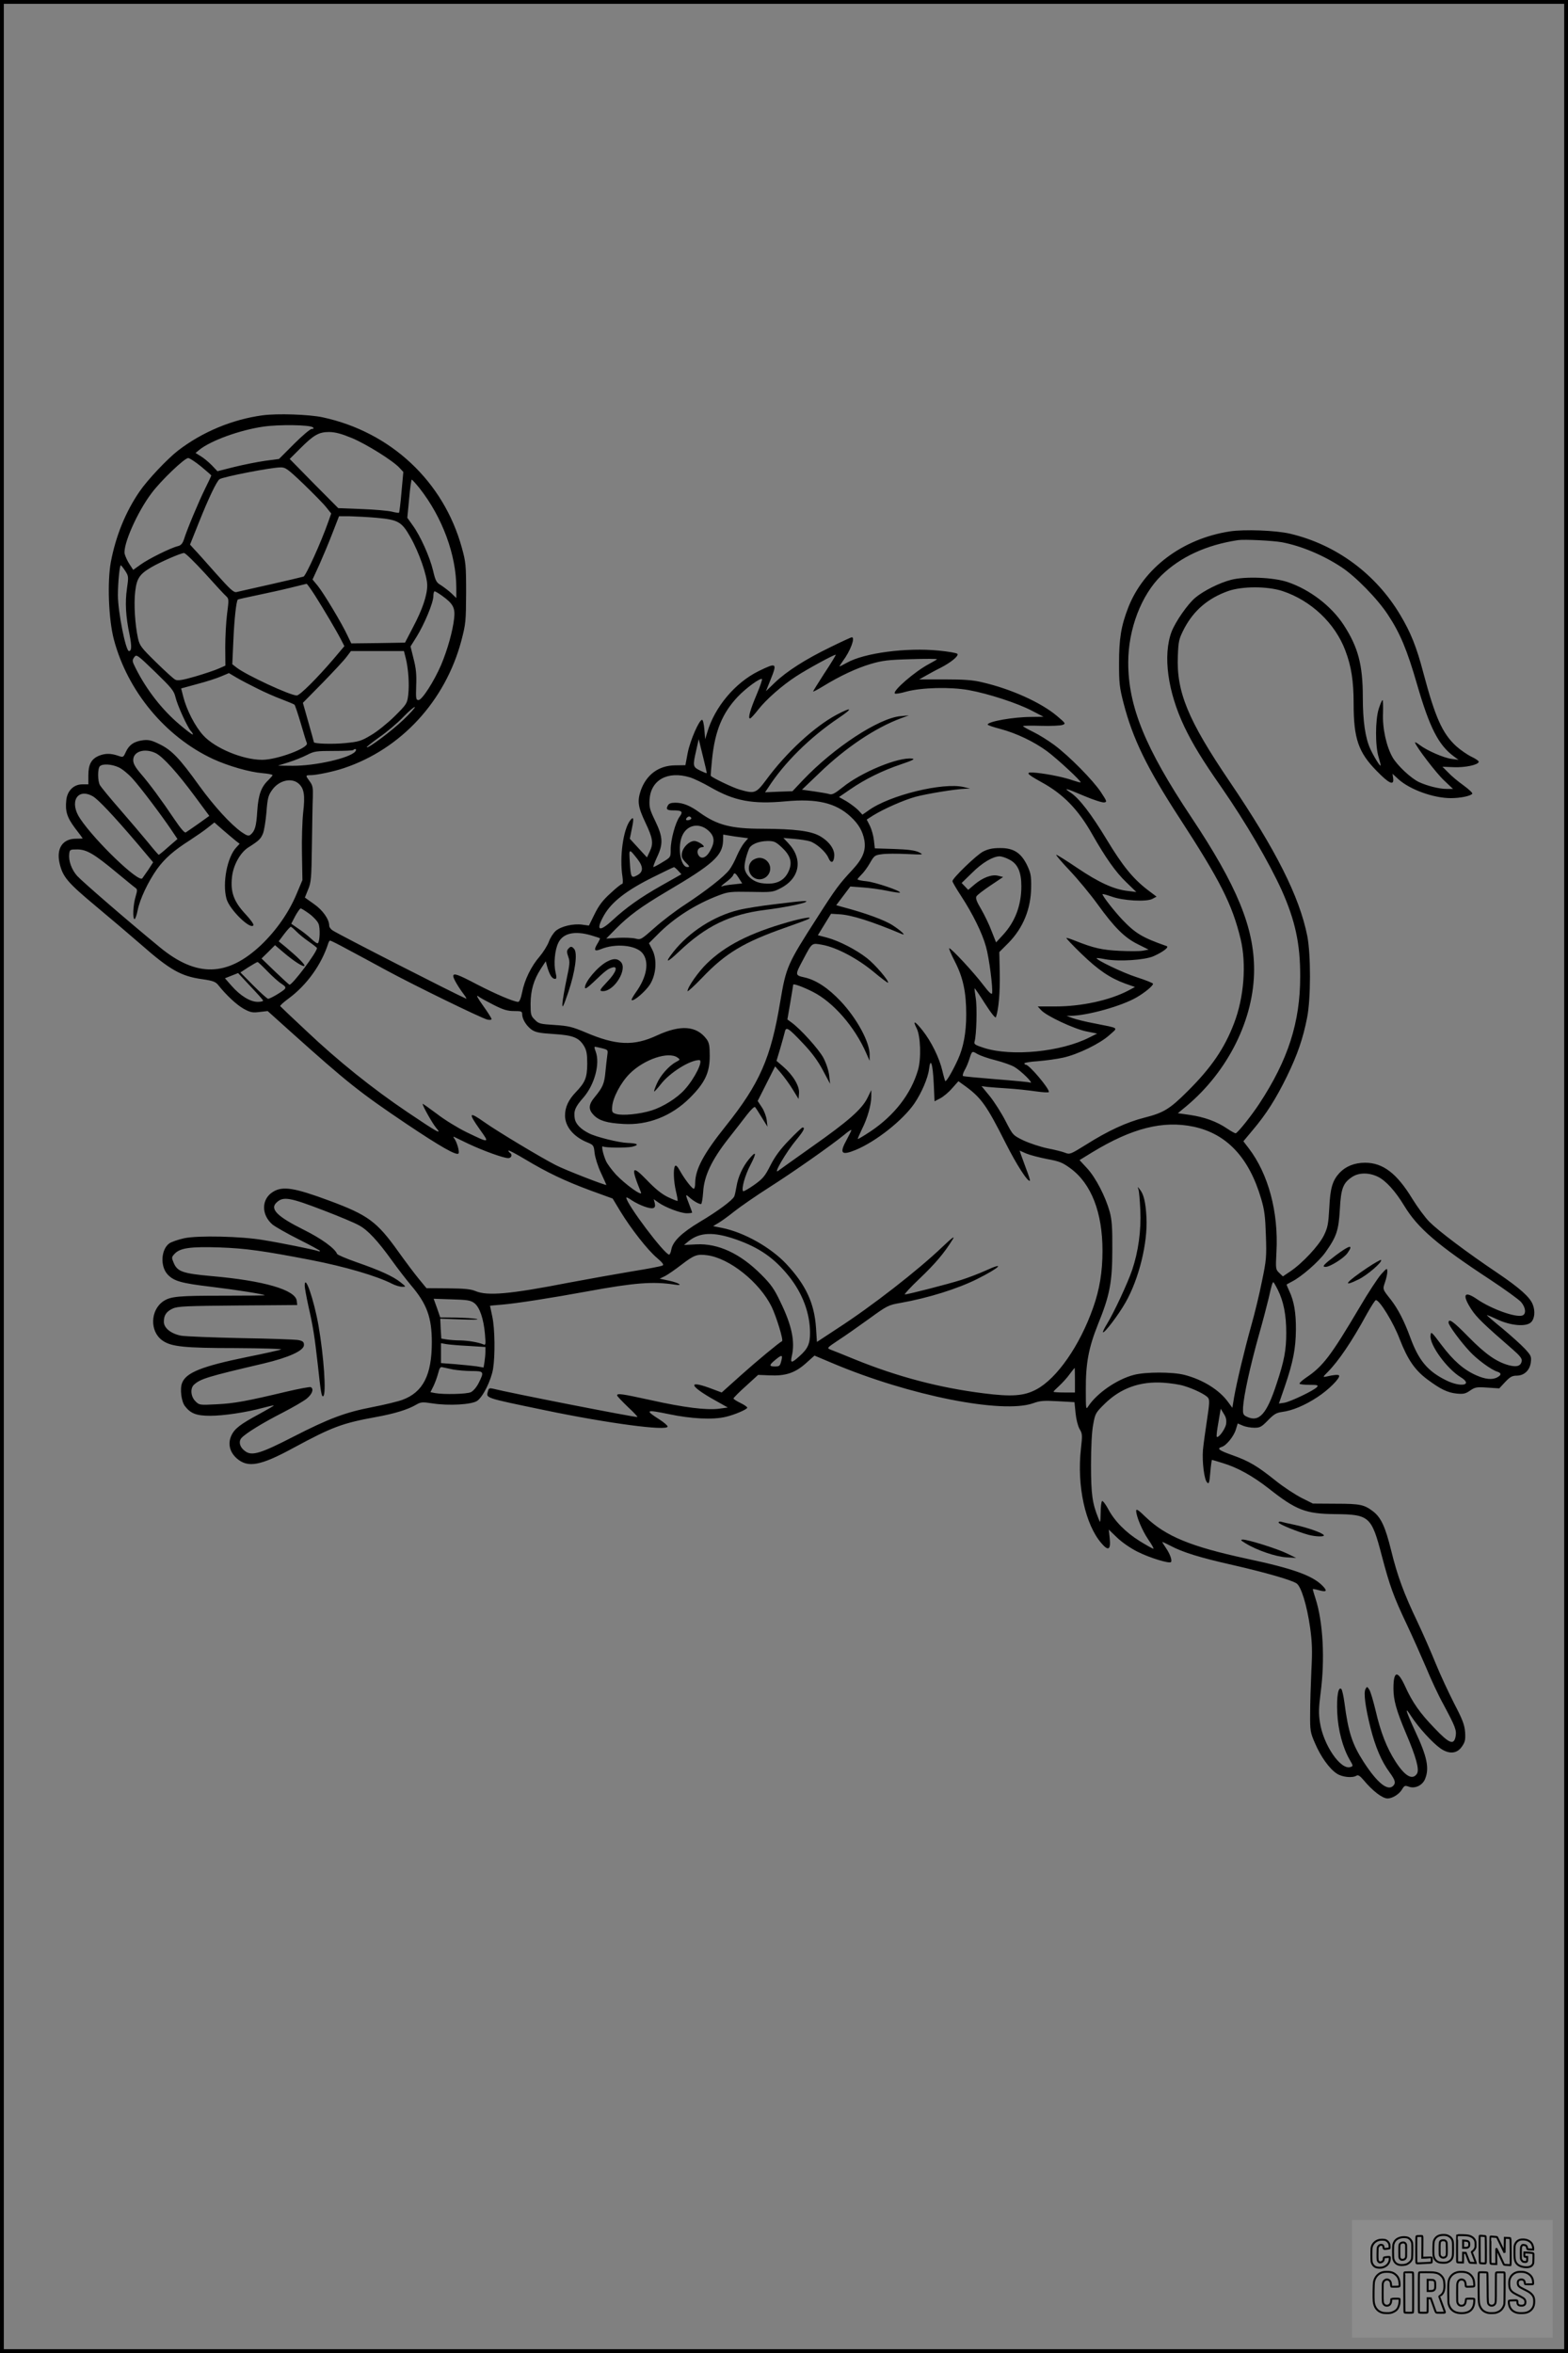 <?xml version="1.0" encoding="UTF-8"?>
<svg xmlns="http://www.w3.org/2000/svg" version="1.0" width="1024pt" height="1536pt" viewBox="0 0 1024 1536" preserveAspectRatio="xMidYMid meet">
  <rect x="0" y="0" width="1024" height="1536" fill="#808080" stroke="none"/>
  <g transform="translate(0.00 0.00) scale(1)">
    <g transform="translate(0,1536) scale(0.1,-0.1)" fill="#000000" stroke="none">
      <path d="M1715 12649 c-198 -27 -393 -108 -552 -230 -72 -56 -201 -193 -252 -268 -92 -134 -155 -291 -187 -459 -24 -130 -15 -373 19 -504 89 -339 337 -638 649 -783 98 -45 236 -85 321 -92 37 -3 67 -9 67 -13 0 -3 -12 -17 -26 -31 -48 -45 -67 -96 -74 -204 -6 -99 -15 -130 -44 -154 -12 -10 -23 -7 -58 17 -71 50 -180 169 -277 303 -126 176 -179 232 -257 270 -52 26 -72 31 -109 27 -58 -7 -92 -30 -113 -76 -17 -37 -17 -37 -52 -25 -47 16 -84 16 -125 -1 -49 -21 -68 -57 -68 -127 l0 -59 -39 0 c-56 0 -98 -41 -105 -102 -8 -73 4 -113 57 -184 28 -36 50 -66 50 -67 0 -1 -20 -2 -44 -2 -87 0 -129 -63 -107 -160 21 -90 52 -126 239 -282 97 -81 229 -193 292 -248 190 -167 263 -208 401 -227 70 -10 87 -17 104 -38 52 -66 120 -129 166 -155 44 -24 58 -27 104 -21 l53 6 148 -133 c377 -338 452 -397 759 -604 224 -150 325 -207 339 -193 9 9 -10 76 -28 99 -6 8 -6 12 -1 10 6 -3 48 -23 95 -46 96 -45 228 -93 259 -93 22 0 29 24 11 35 -5 3 -10 10 -10 14 0 5 48 -20 108 -56 145 -87 260 -142 430 -205 l143 -52 50 -83 c69 -113 178 -253 239 -304 37 -32 47 -45 37 -50 -8 -5 -97 -22 -198 -38 -101 -17 -287 -50 -414 -74 -385 -75 -531 -88 -610 -55 -30 13 -73 17 -180 18 l-140 1 -51 62 c-28 34 -88 114 -133 177 -140 196 -197 238 -450 332 -229 85 -305 97 -368 58 -77 -47 -78 -150 -3 -214 19 -15 96 -59 172 -97 76 -38 138 -72 138 -75 0 -3 -7 -4 -15 0 -22 8 -242 53 -355 71 -145 25 -428 31 -517 12 -40 -9 -84 -24 -98 -34 -54 -40 -60 -151 -9 -204 40 -42 89 -56 284 -79 165 -20 341 -48 349 -55 1 -2 -118 -3 -265 -3 -297 0 -349 -4 -397 -36 -86 -58 -90 -197 -7 -256 57 -41 142 -50 480 -50 173 -1 306 -5 295 -9 -11 -5 -110 -27 -220 -49 -298 -61 -400 -102 -426 -170 -15 -38 -5 -119 18 -150 37 -49 75 -64 166 -64 89 0 239 23 345 52 37 10 68 17 70 15 2 -1 -41 -26 -94 -55 -125 -67 -163 -96 -184 -143 -23 -52 -10 -106 36 -147 73 -64 155 -49 375 71 248 134 315 159 535 199 122 22 208 49 261 80 31 18 41 19 106 9 108 -17 260 -8 294 17 38 27 91 135 103 209 14 88 12 260 -5 340 -8 38 -15 70 -15 71 0 1 37 4 83 8 92 8 312 42 552 86 311 57 429 66 573 44 58 -9 26 12 -39 26 l-61 13 35 17 c19 10 67 43 107 74 82 63 102 71 168 62 146 -19 342 -176 421 -336 32 -67 79 -220 68 -225 -18 -8 -171 -135 -268 -222 l-126 -113 -83 31 c-142 51 -123 9 34 -79 l89 -50 -59 -8 c-82 -10 -228 8 -443 56 -192 42 -221 46 -221 31 0 -5 32 -38 70 -75 39 -36 67 -66 62 -66 -32 0 -837 158 -943 185 -22 5 -27 3 -32 -15 -13 -48 -31 -42 373 -126 413 -86 800 -137 800 -106 0 6 -24 27 -52 45 -99 63 -92 67 59 36 147 -31 289 -38 372 -18 57 13 141 49 141 60 0 5 -20 19 -45 31 -25 12 -45 25 -45 29 0 4 36 41 81 81 l80 73 74 -3 c104 -5 166 15 237 78 l57 51 121 -51 c498 -210 1106 -331 1307 -260 47 17 71 18 163 13 l107 -6 7 -71 c4 -41 15 -84 26 -104 19 -31 19 -40 9 -130 -27 -240 28 -494 134 -616 45 -53 62 -43 54 33 l-6 56 54 -52 c31 -30 87 -69 133 -92 79 -40 207 -79 219 -68 9 10 -5 51 -32 91 -14 20 -25 39 -25 40 0 2 24 -9 53 -24 80 -43 194 -78 407 -126 210 -48 382 -97 417 -120 30 -19 68 -142 89 -290 13 -96 15 -150 8 -279 -4 -88 -8 -214 -8 -280 -1 -113 1 -124 32 -195 37 -87 93 -165 141 -197 35 -24 103 -31 130 -14 10 7 23 -2 46 -29 60 -72 123 -120 157 -120 31 0 76 28 94 59 15 25 19 27 44 18 40 -15 89 8 106 49 30 71 14 147 -65 315 -63 137 -71 168 -24 94 48 -73 138 -172 191 -209 57 -39 108 -34 140 14 20 29 23 44 20 93 -4 48 -16 81 -71 186 -36 71 -91 188 -121 262 -30 74 -83 195 -118 269 -90 188 -132 302 -173 469 -38 154 -66 215 -118 255 -58 44 -84 50 -242 50 l-151 1 -74 37 c-41 21 -118 71 -170 113 -119 95 -172 127 -282 166 -90 32 -103 43 -69 54 30 9 79 70 92 114 l12 39 33 -14 c18 -8 52 -14 76 -14 37 0 47 6 88 48 39 40 55 50 92 55 69 9 149 43 230 96 73 47 152 126 143 142 -5 7 -32 5 -84 -7 -23 -5 -23 -3 8 28 71 71 159 200 258 382 27 48 53 89 58 89 24 2 116 -148 156 -255 52 -133 98 -201 181 -263 85 -63 131 -86 192 -92 43 -4 57 -1 87 20 32 22 43 24 113 19 l77 -5 39 42 c31 33 46 41 74 41 49 0 86 34 93 86 5 39 2 45 -38 89 -24 26 -90 85 -146 132 -57 46 -103 86 -103 88 0 2 30 -10 66 -27 89 -42 191 -51 223 -19 23 23 28 72 11 115 -18 48 -84 107 -230 206 -201 135 -384 273 -445 334 -28 28 -78 96 -112 151 -101 166 -192 235 -308 235 -69 0 -126 -23 -167 -66 -46 -50 -61 -99 -67 -229 -6 -105 -10 -128 -35 -179 -32 -66 -140 -182 -219 -235 l-49 -33 -24 23 c-23 22 -24 25 -18 138 14 259 -53 507 -180 674 l-36 47 61 73 c89 105 152 205 224 352 69 142 104 245 131 381 25 124 25 415 1 536 -52 257 -203 558 -508 1008 -271 400 -347 584 -337 819 4 99 7 110 42 179 63 118 155 197 287 244 92 32 255 32 354 0 187 -62 344 -210 411 -389 39 -102 54 -200 54 -346 0 -228 31 -318 150 -439 82 -84 115 -99 108 -48 l-4 29 39 -36 c76 -68 229 -123 342 -123 62 0 130 14 140 29 3 5 -23 29 -57 54 -35 25 -80 62 -100 84 l-38 38 73 -3 c73 -3 157 14 164 34 2 6 -19 21 -47 34 -27 13 -72 44 -100 69 -91 84 -137 187 -215 480 -44 168 -82 262 -150 376 -160 269 -419 460 -719 531 -93 22 -300 30 -396 15 -308 -48 -561 -238 -662 -497 -47 -121 -60 -204 -60 -364 0 -129 3 -158 30 -262 60 -231 152 -420 363 -745 268 -412 346 -566 401 -793 39 -163 22 -382 -43 -550 -62 -163 -149 -290 -302 -442 -118 -118 -158 -142 -284 -174 -114 -29 -237 -85 -382 -177 -100 -62 -105 -64 -135 -52 -17 7 -69 20 -116 29 -47 10 -116 33 -155 51 -70 34 -70 34 -118 127 -26 51 -72 123 -102 161 l-55 67 37 -5 c21 -2 81 -7 133 -10 52 -3 134 -12 183 -19 49 -7 87 -9 87 -4 0 26 -129 178 -151 178 -5 0 -9 4 -9 9 0 4 41 11 90 14 50 4 123 14 163 23 96 21 242 92 303 148 57 51 68 42 -101 76 -55 10 -118 26 -140 34 l-40 15 31 0 c112 3 329 64 426 120 54 31 108 76 108 89 0 5 -48 24 -107 43 -88 28 -270 115 -261 125 2 1 28 -2 58 -8 88 -16 256 -5 313 20 63 28 104 60 86 66 -159 56 -203 82 -290 173 -51 54 -129 153 -129 166 0 3 26 -4 58 -15 75 -28 227 -36 267 -16 l28 15 -61 46 c-93 72 -161 155 -263 324 -103 170 -179 269 -236 308 -53 35 -36 32 88 -21 59 -25 118 -44 130 -42 20 3 18 7 -22 68 -52 78 -207 235 -304 307 -39 29 -100 67 -137 85 -37 18 -67 35 -67 38 -1 3 52 4 117 2 64 -2 128 1 141 6 22 8 21 10 -37 59 -105 88 -300 176 -487 219 -61 15 -119 19 -246 19 l-166 0 41 23 c23 13 66 37 97 52 72 37 123 80 111 92 -6 6 -60 15 -121 21 -211 21 -486 -15 -600 -79 -24 -13 -45 -24 -48 -24 -2 0 7 15 20 33 50 66 84 157 60 157 -5 0 -68 -29 -141 -65 -161 -78 -285 -157 -363 -232 l-57 -55 29 72 c46 114 42 117 -77 59 -154 -76 -287 -235 -335 -399 l-14 -45 -5 63 c-3 34 -9 63 -15 63 -19 1 -78 -135 -94 -216 l-15 -80 -67 -1 c-107 -1 -187 -60 -224 -163 -24 -70 -19 -108 30 -211 49 -103 54 -136 27 -191 l-17 -36 -56 61 -56 61 13 64 c15 71 12 85 -11 55 -45 -59 -70 -238 -50 -366 4 -29 3 -48 -2 -48 -6 0 -40 -27 -76 -61 -50 -45 -76 -79 -104 -136 l-37 -75 -43 6 c-59 8 -137 -10 -173 -40 -16 -14 -37 -46 -46 -72 -10 -26 -37 -69 -60 -96 -55 -63 -99 -154 -114 -233 -8 -40 -18 -63 -26 -63 -28 0 -147 51 -269 114 -127 67 -155 76 -155 54 0 -15 33 -71 69 -119 13 -17 20 -30 15 -28 -73 31 -821 413 -871 445 -13 8 -23 22 -23 31 0 42 -42 102 -100 142 l-59 42 21 52 c20 47 22 73 25 292 2 132 4 272 6 312 2 61 -1 76 -20 102 -29 39 -29 41 6 41 38 0 153 24 217 46 374 125 662 438 767 832 29 111 30 126 31 312 0 182 -2 201 -28 295 -119 432 -463 755 -909 851 -88 19 -297 26 -392 13z m329 -79 c7 -7 4 -10 -8 -10 -10 0 -62 -44 -116 -98 l-98 -98 -90 -12 c-49 -7 -140 -25 -201 -40 l-111 -28 -37 39 c-21 21 -53 48 -72 59 l-34 21 24 20 c75 61 266 130 419 152 102 15 307 12 324 -5z m253 -69 c94 -39 269 -148 312 -195 l25 -27 -12 -131 c-6 -72 -14 -133 -16 -135 -2 -2 -23 1 -47 7 -24 6 -113 14 -197 17 l-153 6 -159 160 -158 161 67 67 c90 90 123 109 191 109 41 -1 79 -11 147 -39z m-984 -186 c37 -31 67 -57 67 -59 0 -2 -18 -41 -41 -87 -42 -85 -118 -266 -138 -331 -9 -26 -19 -38 -39 -43 -47 -11 -192 -83 -243 -120 l-49 -35 -25 38 c-13 20 -27 51 -31 67 -11 60 82 272 176 396 61 82 215 229 239 229 9 0 47 -25 84 -55z m671 -116 c63 -61 130 -129 147 -151 l32 -40 -18 -51 c-47 -135 -148 -357 -163 -361 -9 -3 -107 -26 -217 -51 -110 -25 -210 -47 -221 -50 -18 -4 -43 20 -135 123 -62 70 -125 141 -141 157 l-27 30 58 145 c63 158 117 271 135 282 25 16 332 76 397 77 33 1 47 -9 153 -110z m755 -25 c150 -190 241 -437 241 -652 l0 -66 -32 31 c-18 17 -49 40 -67 52 -31 18 -37 28 -53 97 -21 88 -82 225 -133 295 l-35 49 12 125 c6 69 14 125 17 124 3 0 26 -25 50 -55z m-280 -194 c141 -13 164 -25 221 -126 57 -100 110 -253 110 -315 0 -65 -31 -157 -93 -274 l-52 -100 -176 -3 -175 -2 -25 52 c-35 76 -155 276 -194 324 l-34 41 45 98 c24 54 63 147 86 207 l42 108 70 0 c39 -1 118 -5 175 -10z m5914 -160 c125 -24 267 -83 387 -162 92 -60 237 -208 304 -311 80 -121 125 -229 191 -457 81 -279 139 -394 240 -468 l30 -22 -45 6 c-53 7 -160 54 -209 91 -18 14 -32 21 -30 15 11 -32 137 -197 189 -246 l59 -56 -42 0 c-49 0 -127 20 -181 45 -52 25 -139 106 -171 160 -41 71 -68 192 -63 291 1 46 0 84 -3 84 -4 0 -15 -26 -25 -57 -23 -73 -24 -244 0 -318 8 -27 14 -51 12 -53 -5 -4 -47 64 -68 111 -32 71 -48 180 -48 334 0 215 -31 329 -126 475 -81 123 -220 229 -364 278 -91 31 -278 39 -370 15 -75 -19 -179 -71 -233 -116 -50 -41 -131 -158 -156 -223 -58 -155 -25 -392 84 -621 55 -114 115 -213 242 -395 158 -228 310 -488 394 -673 87 -195 121 -349 120 -562 0 -298 -79 -544 -267 -830 -50 -76 -138 -187 -154 -193 -4 -1 -30 13 -58 32 -68 46 -148 74 -242 88 l-78 11 57 47 c272 228 441 569 441 890 0 276 -112 548 -410 995 -302 453 -412 724 -412 1010 0 218 85 440 216 568 125 122 295 200 501 231 43 6 226 -3 288 -14z m-7035 -202 c66 -73 128 -141 139 -150 18 -17 18 -22 6 -115 -7 -54 -12 -152 -12 -218 l1 -120 -43 -19 c-24 -11 -93 -34 -154 -52 -83 -24 -115 -29 -130 -21 -11 5 -68 57 -126 114 -97 95 -107 108 -118 157 -19 87 -28 223 -18 305 10 85 28 113 105 158 58 34 193 93 214 93 9 0 70 -60 136 -132z m-520 15 c22 -34 22 -39 11 -116 -13 -89 -8 -182 17 -300 15 -76 14 -107 -4 -107 -21 0 -72 257 -72 365 0 79 11 195 19 195 3 -1 16 -17 29 -37z m1239 -160 c59 -93 144 -237 172 -292 l20 -39 -71 -84 c-107 -125 -220 -238 -240 -238 -43 0 -332 134 -394 183 l-27 21 7 155 c6 140 19 257 29 267 2 2 60 15 128 29 68 14 167 36 219 49 52 13 98 24 102 25 3 1 28 -34 55 -76z m830 -2 c72 -52 86 -78 79 -146 -9 -83 -43 -205 -85 -305 -47 -109 -125 -230 -148 -230 -16 0 -18 9 -15 94 3 71 -1 114 -17 175 l-20 81 40 64 c50 81 109 221 109 264 0 17 4 32 8 32 5 0 27 -13 49 -29z m-237 -408 c17 -69 24 -171 16 -239 -7 -57 -10 -61 -89 -140 -45 -44 -114 -100 -154 -123 -65 -39 -80 -43 -170 -52 -82 -8 -203 -4 -203 6 0 2 -16 60 -36 130 l-36 127 129 131 c71 73 142 149 157 170 l28 37 173 0 173 0 12 -47z m-1504 -254 c12 -52 77 -195 101 -222 9 -9 14 -19 12 -22 -3 -2 -41 27 -86 65 -115 97 -216 227 -286 366 -24 47 -25 53 -11 73 15 21 18 20 137 -95 108 -105 123 -123 133 -165z m4239 158 c-41 -64 -75 -118 -75 -121 0 -3 29 12 65 34 109 67 220 119 312 146 75 22 113 27 263 31 96 3 172 3 169 -1 -3 -3 -27 -17 -53 -31 -91 -48 -239 -176 -222 -192 3 -4 37 1 74 12 100 27 287 32 409 10 127 -23 318 -85 413 -135 l75 -39 -80 -1 c-115 0 -285 -30 -285 -50 0 -4 38 -17 85 -29 104 -28 219 -83 303 -145 65 -48 225 -196 219 -203 -2 -2 -24 4 -48 12 -56 20 -155 41 -238 50 -80 8 -74 -3 29 -60 145 -79 242 -180 334 -343 86 -151 152 -245 221 -311 l66 -64 -56 7 c-91 10 -190 56 -328 149 -71 48 -133 87 -139 87 -5 0 34 -46 87 -102 54 -57 136 -156 183 -221 110 -152 176 -218 263 -261 l70 -35 -37 -7 c-20 -4 -89 -4 -153 -1 -115 6 -166 17 -290 66 -29 12 -55 20 -57 18 -2 -2 42 -49 98 -103 111 -107 186 -158 287 -195 l63 -22 -43 -23 c-122 -64 -306 -104 -477 -104 l-115 0 23 -25 c36 -38 215 -122 295 -138 l70 -14 -50 -25 c-186 -95 -508 -126 -688 -69 -62 20 -68 25 -62 44 12 42 17 223 7 282 -5 33 -9 61 -7 63 1 2 32 -43 68 -100 41 -64 68 -97 71 -88 18 51 27 164 25 285 l-3 140 60 60 c96 98 147 223 148 365 1 74 -3 92 -27 143 -40 81 -89 112 -177 111 -48 0 -76 -6 -110 -23 -44 -23 -200 -174 -200 -193 0 -6 25 -49 56 -96 77 -118 139 -244 163 -332 21 -73 46 -272 40 -304 -3 -11 -21 6 -59 56 -59 78 -207 238 -221 238 -4 0 12 -39 37 -87 54 -105 74 -201 74 -346 0 -118 -18 -215 -55 -295 -34 -74 -75 -145 -82 -139 -2 3 -11 33 -19 68 -20 84 -72 190 -129 262 -50 63 -67 70 -39 15 26 -50 31 -199 9 -273 -45 -155 -154 -296 -309 -400 -44 -29 -82 -52 -84 -50 -2 1 11 30 27 64 36 71 61 159 61 215 l0 40 -25 -51 c-37 -74 -124 -151 -360 -317 -115 -82 -216 -153 -223 -159 -36 -28 52 123 119 203 47 57 59 80 40 80 -4 0 -45 -38 -89 -84 -58 -60 -92 -107 -121 -164 -35 -69 -48 -86 -106 -127 -37 -26 -69 -44 -72 -41 -13 13 12 104 48 172 42 81 38 95 -10 37 -41 -50 -71 -115 -81 -177 -5 -28 -11 -58 -15 -66 -11 -25 -108 -97 -226 -167 -118 -71 -175 -126 -185 -180 -3 -18 -10 -33 -14 -33 -30 0 -280 332 -280 372 0 4 16 -3 35 -17 49 -32 121 -59 141 -51 12 4 14 13 10 32 l-7 26 31 -22 c45 -32 145 -70 185 -70 19 0 35 2 35 5 0 2 -9 27 -20 55 -25 64 -25 68 3 43 24 -22 60 -43 75 -43 5 0 11 36 14 79 6 104 55 208 163 346 43 55 99 126 123 158 25 32 48 55 53 50 4 -4 24 -35 44 -68 l37 -60 -5 43 c-3 24 -17 62 -32 84 l-27 41 57 113 57 113 38 -44 c21 -25 56 -72 77 -107 l38 -62 3 38 c4 46 -39 118 -104 174 l-43 37 24 80 c13 44 26 92 30 108 8 38 23 28 122 -77 55 -58 95 -112 127 -173 l47 -88 -6 55 c-4 32 -19 79 -38 115 -30 56 -150 189 -209 231 l-26 19 19 110 c10 61 19 113 19 117 0 9 64 -14 127 -46 134 -67 275 -229 350 -401 l22 -50 0 40 c1 82 -83 236 -188 348 -82 87 -161 139 -235 156 -66 15 -66 14 -9 121 58 109 53 105 125 92 92 -17 228 -89 333 -176 49 -41 92 -73 94 -71 9 10 -84 119 -137 160 -70 55 -180 112 -260 134 l-61 16 43 70 43 70 51 -3 c82 -4 213 -46 411 -129 32 -14 -4 21 -60 57 -52 34 -178 80 -326 119 l-42 12 46 61 46 61 81 -6 c45 -3 116 -13 160 -22 43 -9 80 -14 83 -12 10 10 -160 68 -217 74 -33 3 -60 9 -60 13 0 3 12 17 26 31 14 13 39 47 55 75 28 49 32 52 80 58 28 4 101 4 162 1 110 -5 111 -5 77 12 -25 12 -72 18 -161 21 l-126 4 -6 53 c-3 29 -15 71 -26 94 l-21 41 42 27 c70 43 198 100 278 122 76 20 259 50 321 52 l34 1 -40 10 c-135 33 -487 -53 -624 -153 l-39 -27 -28 30 c-16 16 -51 42 -77 58 l-48 27 73 50 c97 67 211 123 333 164 77 26 93 35 71 37 -90 11 -334 -90 -454 -188 -50 -40 -68 -49 -85 -44 -12 4 -58 12 -101 18 l-79 11 115 110 c171 165 364 294 531 356 l52 19 -55 -5 c-143 -14 -434 -205 -635 -416 l-70 -74 -89 -3 -90 -4 19 28 c105 164 275 332 463 458 95 64 87 74 -15 20 -144 -77 -328 -246 -458 -423 -68 -91 -76 -94 -176 -65 -42 12 -170 73 -187 89 -2 1 2 50 8 109 19 185 67 301 168 408 55 58 148 125 158 115 3 -3 -12 -47 -34 -99 -43 -102 -59 -158 -44 -158 5 0 29 26 53 57 52 67 157 159 248 218 75 49 254 146 259 141 1 -2 -31 -56 -73 -119z m-3706 -101 c47 -24 120 -56 161 -71 41 -16 78 -31 83 -35 4 -3 22 -58 41 -121 18 -63 36 -121 40 -130 14 -31 -194 -109 -292 -109 -127 0 -309 76 -385 160 -53 58 -108 165 -130 251 l-14 55 106 29 c58 15 129 38 156 50 l50 21 49 -29 c27 -16 88 -48 135 -71z m956 -204 c-75 -72 -231 -189 -240 -180 -2 2 35 32 83 66 49 34 119 93 156 132 38 39 72 68 75 64 3 -3 -30 -40 -74 -82z m1980 -349 c-1 -2 -20 6 -43 17 -48 24 -49 29 -25 133 l16 72 27 -110 c15 -60 27 -111 25 -112z m-2295 141 c-36 -43 -262 -94 -410 -93 l-95 1 70 22 c39 12 93 34 120 48 47 24 61 26 173 26 68 0 126 2 129 6 14 13 25 5 13 -10z m-1304 -10 c47 -22 144 -130 257 -283 l94 -127 -71 -51 c-39 -27 -76 -53 -83 -57 -8 -4 -34 27 -74 86 -84 125 -162 231 -221 299 -35 41 -48 65 -48 87 0 57 74 80 146 46z m-241 -93 c22 -10 62 -42 89 -72 52 -57 185 -233 254 -335 l41 -61 -59 -51 c-32 -29 -61 -52 -63 -52 -3 0 -35 37 -72 83 -37 45 -120 142 -184 216 -64 73 -121 143 -128 155 -16 27 -16 109 -1 124 18 18 77 14 123 -7z m3729 -65 c27 -8 87 -37 134 -64 158 -91 275 -113 493 -93 203 19 327 -10 424 -100 53 -49 79 -95 90 -155 11 -67 -11 -120 -80 -194 -84 -90 -108 -122 -225 -305 -200 -311 -206 -326 -245 -556 -61 -367 -134 -532 -355 -809 -145 -181 -199 -282 -200 -372 0 -21 -4 -38 -9 -38 -12 0 -61 64 -91 118 -16 29 -26 38 -32 30 -12 -20 -9 -97 6 -163 8 -33 13 -62 11 -64 -3 -2 -30 9 -62 24 -40 19 -84 54 -140 113 -98 101 -105 85 -37 -82 12 -30 -101 51 -163 116 -28 31 -58 71 -66 90 -21 49 -31 102 -19 94 14 -9 152 -10 190 -2 50 12 38 23 -29 25 -57 2 -207 39 -253 63 -54 27 -85 60 -92 93 -9 52 1 78 55 139 74 85 111 222 81 302 -6 15 -9 28 -7 30 1 2 22 -2 45 -8 43 -11 43 -11 38 -47 -3 -20 -8 -67 -12 -106 -7 -79 -18 -103 -68 -164 -44 -52 -45 -83 -8 -121 36 -36 86 -51 192 -57 161 -10 316 51 436 171 98 98 129 164 129 273 0 67 -4 87 -21 110 -65 87 -169 95 -323 24 -152 -71 -267 -66 -468 20 -86 36 -110 42 -200 48 -95 6 -105 8 -130 34 -26 25 -28 34 -28 105 1 88 20 155 67 228 l32 49 12 -44 c15 -48 30 -71 49 -71 10 0 11 10 3 43 -13 55 -5 145 18 192 30 63 106 81 215 49 30 -9 55 -17 57 -19 2 -1 -6 -18 -17 -36 -25 -42 -19 -52 23 -35 94 39 227 27 271 -25 47 -57 30 -157 -44 -259 -17 -24 -29 -46 -26 -48 12 -12 91 57 120 102 41 67 47 163 15 226 l-22 43 54 54 c106 109 250 201 404 259 61 23 77 24 208 22 133 -3 144 -2 190 22 130 65 153 192 53 297 l-31 33 70 -6 c38 -3 84 -10 103 -16 42 -13 105 -69 121 -108 16 -38 34 -34 38 9 5 47 -34 100 -97 135 -60 32 -162 45 -371 46 -205 0 -295 24 -407 103 -65 48 -113 67 -162 67 -29 0 -43 -5 -50 -19 -13 -24 -5 -31 35 -31 58 0 66 -8 43 -40 -28 -37 -59 -152 -59 -215 0 -51 0 -51 -53 -83 -29 -18 -56 -32 -60 -32 -3 0 7 28 23 63 42 88 40 132 -11 238 -36 74 -40 90 -37 141 9 127 118 187 262 144z m-2553 -42 c35 -31 42 -77 29 -186 -6 -56 -10 -178 -8 -272 l3 -171 -37 -88 c-51 -123 -133 -240 -233 -336 -221 -208 -422 -212 -662 -14 -211 173 -511 433 -540 466 -36 41 -56 98 -51 142 3 29 5 30 54 30 61 -1 109 -29 258 -153 56 -46 109 -90 118 -96 16 -11 16 -16 3 -61 -16 -53 -20 -145 -6 -145 4 0 14 26 20 58 14 72 68 186 126 268 51 70 108 121 215 189 41 27 94 63 117 82 l43 34 57 -50 c32 -27 69 -59 83 -70 l25 -19 -22 -24 c-59 -63 -92 -232 -64 -335 19 -70 157 -205 176 -173 4 6 -21 40 -54 75 -74 80 -97 142 -86 240 8 76 53 158 105 192 71 45 82 56 97 91 8 19 18 82 23 140 7 92 12 110 37 145 44 63 128 83 174 41z m-1345 -82 c35 -20 134 -125 287 -304 l107 -127 -31 -48 c-18 -26 -36 -52 -40 -57 -25 -28 -308 244 -405 389 -74 108 -20 204 82 147z m3908 -141 c3 -5 -3 -11 -14 -14 -20 -5 -26 3 -13 16 9 10 21 9 27 -2z m111 -82 c42 -37 46 -74 12 -134 -26 -47 -60 -57 -77 -25 -13 25 1 50 29 50 26 1 -27 40 -55 40 -32 0 -73 -39 -80 -77 -5 -27 -1 -37 24 -63 26 -25 28 -30 11 -30 -46 0 -67 139 -31 210 33 67 109 80 167 29z m216 -45 l45 -6 -25 -29 c-13 -15 -35 -54 -49 -86 -13 -32 -35 -73 -49 -91 -33 -44 -152 -137 -289 -227 -62 -40 -152 -109 -200 -152 -87 -77 -90 -79 -124 -70 -19 5 -70 7 -113 5 l-78 -5 63 64 c84 85 164 144 333 244 301 177 363 233 367 329 l1 42 36 -6 c20 -4 57 -9 82 -12z m264 -65 c56 -52 70 -96 48 -150 -28 -70 -87 -98 -180 -84 -52 8 -98 45 -109 90 -6 24 4 74 27 133 12 30 62 51 122 52 42 0 53 -5 92 -41z m-942 -77 c40 -52 39 -85 -4 -107 -36 -19 -40 -13 -46 88 -6 90 -6 90 50 19z m2428 -3 c55 -27 79 -81 79 -174 0 -124 -40 -231 -119 -317 l-46 -50 -29 73 c-15 41 -46 105 -68 143 -31 52 -38 73 -31 85 5 9 47 41 92 71 l82 55 -32 8 c-42 11 -102 -12 -156 -58 l-40 -34 -21 22 -22 23 68 66 c66 66 135 107 180 108 12 0 41 -9 63 -21z m-2163 -72 l22 -24 -129 -73 c-140 -79 -231 -144 -321 -227 -89 -82 -112 -68 -55 33 50 87 148 163 322 249 70 35 131 64 134 64 3 1 15 -9 27 -22z m398 -51 l21 -33 -56 -6 c-31 -3 -65 -8 -76 -13 -11 -4 -1 7 23 25 24 17 45 38 49 46 8 22 16 18 39 -19z m-2806 -231 c26 -19 53 -48 60 -65 12 -29 9 -114 -4 -127 -4 -4 -23 9 -44 29 -20 19 -58 49 -84 66 l-46 32 26 50 c15 27 31 50 36 50 4 0 30 -16 56 -35z m-85 -115 c16 -17 53 -47 82 -67 29 -20 53 -39 53 -42 -1 -29 -164 -245 -180 -239 -4 2 -47 41 -95 87 l-87 84 44 43 44 44 54 -46 c68 -58 130 -98 138 -89 7 7 -47 60 -125 125 l-43 35 36 48 c20 26 39 47 43 47 4 0 20 -14 36 -30z m334 -117 c58 -31 174 -93 256 -138 173 -94 617 -311 658 -321 16 -3 27 -2 27 4 0 5 -25 45 -56 88 -34 48 -47 71 -32 61 12 -10 59 -35 102 -57 63 -32 91 -40 133 -40 47 0 53 -2 53 -20 0 -32 27 -76 61 -101 26 -18 51 -23 144 -29 128 -8 166 -23 200 -80 16 -28 20 -52 20 -115 -1 -91 -13 -120 -75 -185 -48 -50 -70 -98 -70 -152 0 -71 54 -137 142 -174 44 -18 46 -20 51 -70 3 -28 21 -87 41 -129 20 -43 36 -79 36 -80 0 -7 -273 99 -330 129 -95 48 -384 222 -463 278 -106 75 -112 66 -32 -47 64 -89 63 -89 -90 -15 -55 27 -142 80 -192 119 -51 38 -93 68 -93 65 0 -14 63 -126 87 -155 42 -49 16 -35 -186 101 -227 153 -452 333 -660 530 -91 85 -168 158 -171 162 -3 3 22 26 55 50 119 88 215 222 259 361 3 9 8 17 12 17 4 0 55 -25 113 -57z m-523 -143 c32 -33 73 -70 91 -81 26 -17 31 -24 23 -35 -14 -16 -95 -64 -109 -64 -6 0 -49 39 -96 86 l-85 86 52 34 c29 18 56 34 60 34 4 0 32 -27 64 -60z m-28 -191 c2 -5 -14 -9 -35 -9 -49 0 -113 39 -171 105 l-43 49 43 17 43 17 80 -86 c44 -46 82 -89 83 -93z m4783 -390 c46 -12 102 -31 124 -44 44 -26 131 -112 102 -102 -9 4 -110 13 -224 22 -113 9 -209 18 -214 21 -4 2 0 19 10 37 11 18 24 50 31 72 18 56 17 56 54 34 18 -10 71 -29 117 -40z m-2076 17 c18 -13 17 -14 -11 -29 -45 -24 -101 -87 -124 -140 -12 -27 -20 -50 -18 -52 2 -2 22 20 44 48 57 74 189 157 250 157 30 0 -28 -119 -95 -193 -49 -55 -142 -113 -216 -136 -76 -24 -189 -35 -230 -23 -27 8 -30 12 -27 48 4 59 57 158 114 215 94 94 254 148 313 105z m1673 -172 l5 -113 37 19 c21 11 56 40 78 66 l41 46 50 -36 c100 -74 136 -125 258 -367 72 -143 147 -259 159 -246 2 2 -9 37 -25 78 -15 41 -31 84 -35 96 l-7 22 43 -19 c24 -10 85 -26 136 -36 82 -15 101 -23 153 -61 136 -100 209 -288 209 -538 0 -136 -19 -253 -61 -371 -87 -248 -237 -463 -371 -534 -80 -43 -161 -49 -348 -25 -285 36 -556 107 -835 220 -77 32 -151 61 -164 66 -22 9 -18 12 52 59 42 27 132 90 201 140 121 88 128 91 208 105 181 32 372 92 500 156 148 74 190 117 53 54 -42 -19 -113 -46 -157 -60 -85 -27 -349 -95 -369 -95 -6 0 37 47 97 104 101 96 162 168 216 256 16 25 -3 12 -68 -50 -159 -152 -461 -387 -682 -530 l-137 -90 -6 93 c-11 160 -66 279 -193 415 -102 109 -276 207 -419 236 l-60 12 37 22 c20 12 67 46 104 76 37 29 139 100 227 156 163 104 402 272 488 342 26 22 47 36 47 31 0 -4 -14 -32 -30 -62 -50 -90 -36 -106 57 -68 132 54 308 193 384 303 47 69 89 166 96 224 10 83 25 35 31 -96z m1697 -279 c216 -46 362 -201 441 -470 22 -74 27 -117 31 -240 5 -138 3 -162 -26 -300 -16 -82 -48 -213 -70 -290 -44 -157 -94 -366 -112 -468 l-11 -67 -28 38 c-57 79 -165 146 -285 177 -78 20 -253 20 -330 0 -111 -29 -241 -119 -298 -205 -15 -24 -16 -19 -16 106 -1 174 18 275 79 428 78 191 94 276 94 491 1 143 -3 193 -17 245 -28 100 -91 222 -147 283 l-50 54 83 51 c260 158 462 209 662 167z m1202 -326 c53 -25 116 -95 174 -191 88 -145 216 -255 560 -481 97 -64 188 -130 203 -147 30 -36 34 -77 9 -87 -42 -16 -202 41 -297 106 -84 58 -100 31 -38 -65 35 -54 81 -98 271 -263 44 -38 61 -59 59 -74 -5 -34 -31 -43 -85 -29 -80 22 -152 72 -263 185 -101 103 -130 123 -130 93 0 -18 79 -125 139 -189 48 -52 140 -119 179 -131 28 -9 28 -22 0 -37 -33 -18 -79 -13 -139 14 -81 36 -148 95 -225 197 -67 89 -69 91 -72 61 -6 -61 107 -216 197 -271 83 -51 4 -69 -94 -21 -122 60 -180 130 -235 280 -40 109 -80 186 -127 247 -55 69 -54 67 -38 114 8 23 15 54 15 69 -1 25 -2 25 -41 -18 -21 -24 -85 -121 -140 -215 -189 -319 -240 -386 -351 -460 -26 -18 -45 -36 -41 -39 3 -4 33 -7 66 -7 50 0 58 -2 48 -14 -18 -22 -173 -96 -214 -103 l-35 -5 39 113 c54 158 71 247 72 369 1 109 -12 187 -44 254 -10 22 -18 40 -16 41 1 2 16 9 32 18 64 32 176 130 220 191 74 104 87 144 95 282 7 136 21 172 80 211 43 29 109 30 167 2z m-6882 -221 c99 -38 202 -81 228 -96 59 -31 124 -102 217 -231 38 -53 94 -125 124 -161 104 -122 136 -210 136 -372 0 -214 -57 -326 -192 -376 -30 -11 -117 -32 -194 -47 -177 -34 -283 -73 -521 -195 -208 -107 -265 -124 -308 -96 -38 25 -50 64 -28 89 28 31 137 98 268 165 66 34 137 75 158 92 36 30 48 62 27 75 -5 3 -76 -10 -157 -29 -260 -62 -345 -78 -460 -83 -110 -6 -112 -5 -137 20 -31 31 -35 86 -8 109 43 38 89 52 452 137 165 39 265 84 265 121 0 20 -7 26 -35 32 -19 4 -188 10 -375 13 -187 4 -364 11 -393 16 -66 13 -112 50 -112 91 0 43 17 67 58 86 32 15 90 17 425 20 l388 3 -3 27 c-8 72 -214 132 -558 162 -187 17 -222 29 -246 87 -14 33 -14 37 6 58 36 39 104 48 294 42 170 -6 285 -22 601 -83 216 -42 426 -103 527 -155 20 -10 49 -19 64 -19 27 0 27 0 -11 30 -49 39 -133 77 -285 130 -69 24 -127 49 -129 55 -13 35 -102 100 -217 157 -175 87 -225 137 -176 180 43 39 86 31 307 -54z m2692 -189 c151 -53 249 -121 344 -239 90 -112 139 -243 139 -371 0 -71 -14 -103 -69 -152 -52 -47 -61 -47 -50 1 22 94 0 200 -73 350 -41 87 -62 117 -126 181 -137 138 -283 206 -426 198 l-79 -4 29 24 c74 60 165 63 311 12z m3538 -329 c37 -74 55 -162 55 -280 0 -113 -13 -182 -62 -330 -66 -203 -116 -258 -198 -217 -22 11 -24 18 -22 62 5 77 46 265 101 462 28 98 57 210 66 248 19 85 25 105 31 105 2 0 15 -22 29 -50z m-5248 -86 c35 -26 61 -101 70 -202 6 -72 5 -75 -13 -67 -33 13 -97 24 -149 25 -27 0 -67 3 -87 6 l-36 6 -4 65 -3 65 135 -5 c77 -3 122 -2 105 2 -16 5 -77 9 -135 10 l-105 1 -21 61 -22 61 118 -4 c101 -3 123 -6 147 -24z m-39 -280 l112 -7 0 -31 c0 -17 -3 -47 -6 -67 l-6 -36 -47 8 c-25 3 -88 10 -138 14 l-93 7 0 65 0 65 33 -6 c17 -3 83 -9 145 -12z m2046 -91 c-10 -41 -12 -43 -45 -43 -37 0 -37 9 3 42 42 35 50 35 42 1z m-2145 -63 c29 -5 85 -10 122 -10 80 0 82 -4 45 -78 -14 -28 -36 -53 -51 -60 -27 -13 -180 -16 -233 -6 l-31 6 19 38 c10 20 24 58 31 84 9 36 15 45 28 41 9 -2 40 -9 70 -15z m4061 -70 l0 -80 -70 0 c-38 0 -70 2 -70 5 0 3 17 20 38 39 20 19 51 52 67 75 17 22 31 41 33 41 1 0 2 -36 2 -80z m712 -37 c64 -19 140 -56 157 -77 11 -13 10 -39 -7 -148 -11 -73 -23 -160 -26 -193 -6 -77 8 -194 27 -212 12 -13 15 -4 21 66 4 45 9 81 11 81 1 0 34 -9 71 -21 96 -29 195 -84 300 -166 180 -142 241 -165 434 -167 223 -2 237 -15 304 -272 53 -200 75 -262 166 -454 38 -80 93 -205 124 -277 30 -73 80 -181 113 -240 78 -146 86 -167 79 -208 -11 -59 -41 -48 -137 53 -96 99 -146 170 -194 277 -48 104 -75 98 -75 -17 0 -76 19 -144 82 -293 67 -157 88 -236 72 -263 -29 -45 -78 -18 -140 78 -58 90 -98 193 -130 332 -15 62 -33 124 -41 137 -14 22 -16 23 -25 6 -14 -24 -2 -116 32 -253 32 -127 72 -220 125 -292 37 -51 42 -69 23 -88 -36 -36 -105 21 -193 157 -74 115 -100 193 -125 386 -6 44 -15 84 -20 89 -20 20 -32 -48 -27 -154 5 -113 36 -229 81 -307 24 -41 24 -42 5 -48 -64 -21 -177 145 -199 291 -9 57 -8 95 4 190 30 223 16 469 -33 619 -11 33 -19 61 -17 62 1 1 19 -2 40 -8 48 -13 56 -6 26 26 -65 69 -192 115 -498 180 -366 79 -528 146 -659 271 -47 46 -63 57 -63 42 0 -36 39 -129 79 -188 23 -33 38 -60 33 -60 -4 0 -44 22 -89 50 -92 57 -166 132 -208 213 -17 31 -34 52 -38 48 -5 -5 -9 -39 -9 -77 -2 -69 -2 -69 -15 -35 -39 96 -48 154 -48 346 0 117 5 219 14 265 13 72 15 77 75 136 104 102 230 148 383 138 46 -3 107 -12 135 -21z m275 -250 c-6 -33 -50 -93 -61 -82 -2 2 0 29 5 59 5 30 12 70 15 89 l6 35 20 -33 c15 -23 19 -41 15 -68z"></path>
      <path d="M5065 9458 c-88 -10 -196 -27 -240 -38 -162 -39 -324 -143 -427 -273 -60 -76 -45 -76 36 1 176 167 332 243 561 272 114 14 246 40 265 51 21 12 -6 10 -195 -13z"></path>
      <path d="M5145 9340 c-248 -71 -408 -152 -528 -269 -56 -54 -127 -155 -127 -181 0 -6 43 33 95 87 152 160 271 232 545 328 74 26 142 51 150 56 32 18 -37 7 -135 -21z"></path>
      <path d="M3710 9165 c-9 -11 -9 -22 1 -50 12 -32 10 -50 -11 -148 -13 -62 -25 -132 -27 -157 -2 -37 5 -25 39 75 44 131 61 252 38 280 -16 19 -24 19 -40 0z"></path>
      <path d="M3965 9083 c-60 -31 -145 -131 -145 -169 0 -13 16 -3 58 37 74 71 92 85 120 93 40 13 26 -31 -28 -88 -55 -58 -59 -66 -32 -66 74 0 161 142 117 190 -22 24 -49 25 -90 3z"></path>
      <path d="M4910 9740 c-43 -43 -11 -120 50 -120 38 0 70 32 70 70 0 38 -32 70 -70 70 -17 0 -39 -9 -50 -20z"></path>
      <path d="M7435 7595 c4 -11 9 -72 12 -135 6 -133 -13 -270 -53 -389 -29 -86 -120 -281 -165 -354 -17 -27 -28 -51 -26 -54 9 -8 103 116 147 194 88 154 146 389 137 556 -5 99 -18 152 -43 182 -15 20 -16 20 -9 0z"></path>
      <path d="M8723 7165 c-79 -60 -93 -75 -66 -75 29 0 119 57 142 89 43 60 16 55 -76 -14z"></path>
      <path d="M8929 7084 c-141 -95 -169 -131 -57 -76 59 29 158 115 147 127 -3 3 -43 -20 -90 -51z"></path>
      <path d="M1990 6967 c0 -13 11 -73 24 -133 31 -135 41 -201 61 -379 20 -185 25 -216 36 -209 21 13 4 259 -31 461 -30 170 -90 343 -90 260z"></path>
      <path d="M8350 5421 c0 -10 122 -60 195 -80 49 -13 108 -14 100 -2 -8 15 -110 50 -189 67 -39 8 -79 17 -88 20 -10 3 -18 1 -18 -5z"></path>
      <path d="M8135 5285 c71 -44 196 -87 265 -91 l65 -4 -62 30 c-67 32 -253 90 -287 90 -17 -1 -13 -6 19 -25z"></path>
    </g>
  </g>
  <rect x="0.0" y="0.0" width="1024.0" height="1536.0" fill="none" stroke="black" stroke-width="5"></rect>
  <g transform="translate(882.93 1449.20) scale(0.128)" opacity="1.0">
    <rect x="0" y="0" width="1024.0" height="600.0" fill="white" fill-opacity="0.1"></rect>
    <g transform="translate(0,650) scale(0.1,-0.1)" stroke="none">
      <path fill="none" stroke="#000000" stroke-width="100" d="M4491 5720 c-164 -43 -269 -147 -319 -315 -19 -65 -29 -577 -13 -693 25 -190 116 -310 276 -367 63 -23 284 -32 370 -16 122 22 249 110 294 205 51 104 56 150 56 496 0 341 -4 385 -48 478 -46 100 -156 184 -282 217 -83 21 -241 19 -334 -5z m270 -273 c19 -12 43 -40 54 -62 18 -37 20 -64 23 -320 5 -339 -1 -384 -56 -436 -87 -82 -235 -56 -289 51 -22 43 -23 53 -23 335 0 314 7 370 52 412 34 32 66 42 139 42 53 1 73 -4 100 -22z"></path>
      <path fill="none" stroke="#000000" stroke-width="100" d="M5367 5723 c-4 -3 -7 -311 -7 -683 0 -618 1 -679 17 -691 12 -10 51 -14 152 -14 l136 0 3 248 2 248 67 -3 67 -3 34 -85 c18 -47 58 -152 89 -235 30 -82 63 -158 73 -168 14 -15 40 -19 165 -24 l148 -6 -5 34 c-4 19 -49 143 -102 276 -53 133 -96 246 -96 251 0 6 15 19 33 31 53 33 104 92 134 156 27 57 28 67 27 195 0 115 -4 144 -23 193 -31 80 -76 135 -148 183 -83 56 -166 82 -303 94 -129 11 -453 14 -463 3z m541 -300 c55 -27 77 -73 77 -163 0 -61 -4 -82 -23 -111 -34 -55 -73 -69 -191 -69 l-101 0 0 187 0 186 101 -6 c66 -4 114 -12 137 -24z"></path>
      <path fill="none" stroke="#000000" stroke-width="100" d="M6514 5685 c-4 -9 -5 -320 -2 -690 3 -511 7 -678 16 -687 19 -19 273 -30 291 -13 11 11 13 126 12 675 -1 364 -6 672 -11 685 -11 28 -27 31 -187 40 -99 6 -114 5 -119 -10z"></path>
      <path fill="none" stroke="#000000" stroke-width="100" d="M3355 5683 c-27 -3 -55 -9 -62 -15 -10 -8 -13 -150 -13 -683 0 -592 2 -674 15 -685 12 -10 52 -11 173 -6 362 15 578 29 590 38 8 7 12 46 12 129 0 108 -2 119 -20 129 -11 6 -24 9 -28 7 -4 -3 -103 -8 -221 -12 l-214 -7 5 545 c4 384 2 549 -5 556 -11 11 -120 12 -232 4z"></path>
      <path fill="none" stroke="#000000" stroke-width="100" d="M7067 5654 c-4 -4 -7 -310 -7 -680 0 -625 1 -673 18 -692 15 -18 31 -21 152 -24 l134 -3 -3 400 c-2 277 1 397 8 390 11 -11 153 -311 251 -530 96 -215 128 -281 142 -292 7 -6 82 -14 165 -17 l153 -7 11 28 c14 34 3 1333 -11 1347 -5 5 -70 11 -144 14 l-136 5 -1 -54 c-1 -30 -5 -200 -8 -379 l-6 -325 -73 150 c-40 83 -123 256 -184 385 -61 129 -117 242 -125 252 -11 12 -40 18 -121 22 -59 4 -130 9 -157 12 -28 3 -54 2 -58 -2z"></path>
      <path fill="none" stroke="#000000" stroke-width="100" d="M2507 5614 c-220 -49 -342 -159 -394 -357 -24 -91 -24 -641 0 -740 57 -233 232 -339 510 -310 56 6 127 21 158 33 76 29 187 114 226 174 64 95 67 114 71 505 2 232 -1 371 -8 404 -27 126 -116 235 -228 278 -74 29 -236 35 -335 13z m191 -281 c15 -11 36 -35 47 -54 19 -32 20 -52 20 -349 0 -309 0 -316 -23 -362 -31 -62 -75 -89 -155 -95 -53 -4 -67 -2 -97 19 -19 13 -44 41 -55 63 -19 37 -20 60 -20 350 0 337 2 351 60 405 54 51 169 63 223 23z"></path>
      <path fill="none" stroke="#000000" stroke-width="100" d="M8568 5491 c-133 -43 -219 -134 -262 -280 -13 -45 -16 -107 -16 -343 0 -320 9 -395 60 -506 73 -156 258 -255 506 -269 191 -11 324 47 376 165 19 42 22 70 26 288 4 209 3 242 -11 256 -19 18 -186 38 -347 41 l-105 2 -3 -95 c-1 -52 2 -102 7 -109 6 -10 33 -16 75 -19 l66 -4 0 -105 c0 -98 -1 -105 -26 -130 -23 -23 -31 -25 -99 -21 -64 3 -79 7 -112 34 -21 16 -49 52 -63 80 -25 49 -25 51 -25 324 0 303 6 348 56 402 28 29 32 30 99 26 105 -6 152 -50 167 -158 8 -53 9 -54 48 -62 22 -5 90 -10 150 -11 l110 -2 3 43 c4 52 -30 180 -66 245 -53 99 -179 183 -317 212 -96 20 -226 18 -297 -4z"></path>
      <path fill="none" stroke="#000000" stroke-width="100" d="M1390 5484 c-203 -45 -359 -207 -390 -404 -13 -83 -13 -616 0 -694 20 -123 100 -235 203 -281 98 -45 271 -51 387 -13 211 67 340 238 340 451 0 54 -3 69 -17 74 -24 9 -264 -15 -280 -28 -7 -7 -13 -31 -13 -60 0 -56 -13 -95 -43 -128 -31 -34 -95 -61 -144 -61 -35 0 -48 6 -77 35 -52 52 -58 99 -54 423 3 257 5 280 24 323 42 89 120 132 202 109 53 -14 72 -42 81 -120 11 -90 15 -92 150 -79 62 6 125 15 138 20 25 9 25 10 21 107 -3 82 -9 106 -33 155 -33 68 -97 130 -163 160 -60 27 -235 33 -332 11z"></path>
      <path fill="none" stroke="#000000" stroke-width="100" d="M1600 3845 c-239 -44 -424 -235 -476 -495 -22 -109 -33 -831 -15 -1000 31 -300 174 -492 425 -572 45 -15 100 -21 211 -25 181 -6 263 8 380 66 147 73 214 152 266 311 26 78 32 117 37 219 4 98 2 125 -9 132 -22 14 -393 11 -407 -3 -7 -7 -12 -39 -12 -73 0 -169 -84 -275 -217 -275 -68 0 -110 18 -150 64 -65 73 -68 99 -68 606 0 446 1 456 22 515 78 208 337 201 392 -11 6 -23 13 -75 16 -115 3 -41 10 -78 15 -83 10 -10 289 -10 357 0 63 9 67 18 60 147 -12 210 -62 331 -181 445 -86 82 -165 123 -280 146 -94 19 -261 20 -366 1z"></path>
      <path fill="none" stroke="#000000" stroke-width="100" d="M5376 3840 c-151 -39 -268 -118 -350 -237 -106 -157 -118 -245 -114 -863 4 -463 5 -477 27 -550 33 -106 72 -178 131 -243 123 -135 290 -197 526 -197 326 0 528 127 610 384 34 106 48 339 20 349 -29 12 -386 9 -400 -2 -7 -6 -16 -44 -20 -85 -17 -192 -81 -266 -226 -266 -93 1 -163 55 -197 152 -16 48 -18 92 -18 503 0 437 1 452 22 520 26 81 57 119 121 147 78 35 188 8 237 -56 30 -40 55 -133 55 -206 0 -92 6 -95 157 -92 70 1 161 5 201 8 87 8 88 9 78 158 -12 189 -62 314 -170 422 -76 76 -130 109 -241 144 -102 33 -337 38 -449 10z"></path>
      <path fill="none" stroke="#000000" stroke-width="100" d="M8441 3845 c-204 -45 -357 -196 -406 -402 -24 -99 -17 -331 13 -416 47 -137 141 -225 342 -323 334 -162 396 -203 438 -284 19 -37 23 -57 20 -116 -3 -59 -8 -77 -30 -107 -39 -50 -98 -70 -190 -65 -137 7 -187 57 -188 185 0 95 4 94 -223 86 -106 -3 -198 -10 -204 -16 -17 -13 -17 -107 1 -200 44 -226 196 -375 436 -423 103 -20 339 -15 435 10 199 53 340 189 391 377 21 78 28 222 15 311 -16 115 -56 191 -145 276 -85 81 -145 117 -386 235 -250 122 -298 173 -301 319 -3 109 52 167 164 175 115 8 183 -49 194 -164 3 -32 10 -64 16 -70 10 -14 340 -17 387 -4 24 7 25 9 22 92 -5 150 -54 269 -153 369 -69 70 -189 133 -297 155 -90 18 -265 18 -351 0z"></path>
      <path fill="none" stroke="#000000" stroke-width="100" d="M2710 3833 c-14 -2 -29 -9 -35 -14 -7 -7 -9 -354 -7 -1017 3 -910 5 -1008 20 -1019 20 -16 384 -18 413 -3 19 10 19 32 19 1019 0 923 -1 1010 -16 1022 -13 10 -61 14 -193 16 -97 1 -187 -1 -201 -4z"></path>
      <path fill="none" stroke="#000000" stroke-width="100" d="M3455 3833 c-47 -12 -45 32 -45 -1034 0 -987 0 -1009 19 -1019 12 -6 98 -10 210 -10 159 0 192 3 205 16 14 13 16 61 16 370 l0 355 81 -3 82 -3 88 -245 c49 -135 105 -292 124 -350 20 -58 45 -113 57 -122 18 -16 45 -18 229 -18 184 0 210 2 216 16 7 19 16 -7 -153 448 -74 197 -134 362 -134 366 0 4 23 22 50 40 162 104 228 273 217 560 -8 225 -46 336 -153 450 -104 110 -219 160 -413 179 -101 11 -657 13 -696 4z m721 -409 c64 -48 69 -61 72 -231 4 -176 -7 -223 -59 -267 -43 -36 -89 -46 -216 -46 l-113 0 0 286 0 286 144 -4 c127 -3 148 -5 172 -24z"></path>
      <path fill="none" stroke="#000000" stroke-width="100" d="M6510 3834 c-51 -11 -50 7 -50 -683 1 -672 7 -842 35 -951 45 -175 148 -311 289 -380 117 -58 200 -73 376 -68 124 4 156 9 225 32 108 37 176 79 246 153 61 66 117 169 140 258 9 37 13 248 16 831 4 727 3 782 -13 795 -13 11 -57 14 -204 14 -171 0 -190 -2 -209 -19 -21 -19 -21 -19 -21 -746 0 -782 0 -782 -52 -861 -64 -95 -228 -106 -302 -19 -61 73 -60 64 -66 877 -4 562 -8 745 -17 754 -13 13 -341 23 -393 13z"></path>
    </g>
  </g>
</svg>
